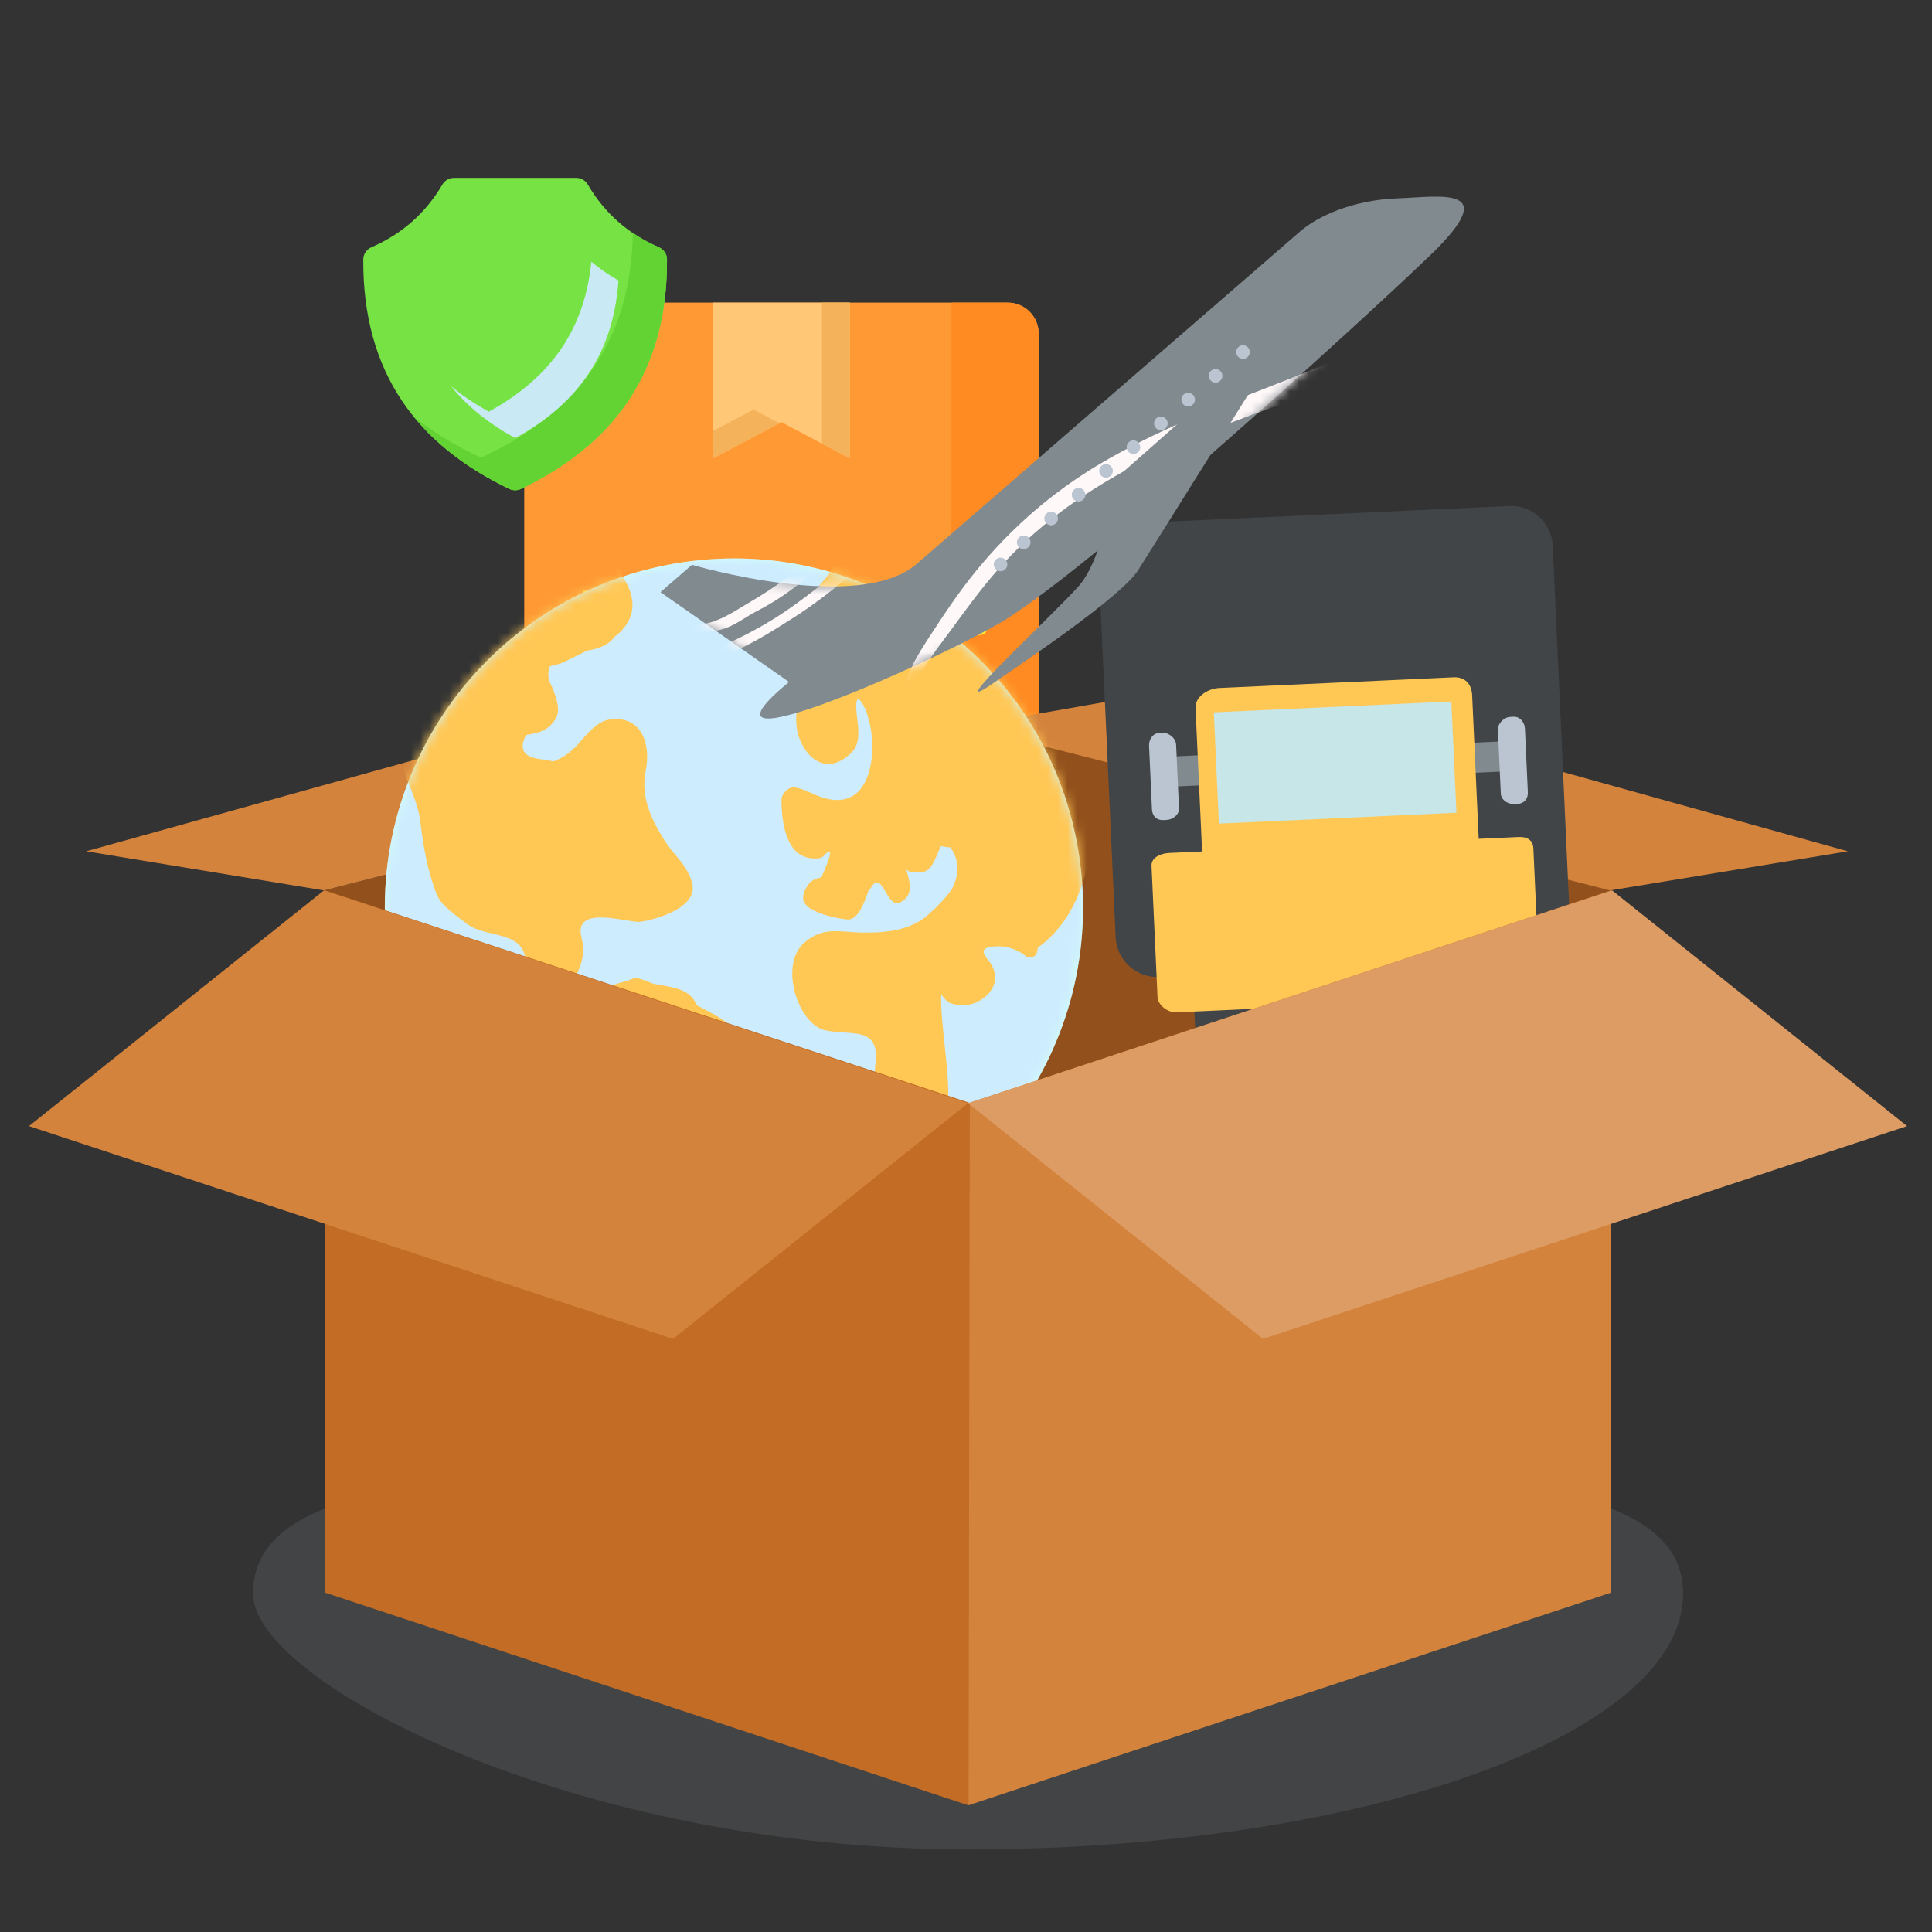 <svg width="200" height="200" viewBox="0 0 200 200" fill="none" xmlns="http://www.w3.org/2000/svg">
<rect x="0" y="0" width="200" height="200" fill="#333333" stroke="none"/>
<path d="M107.522 34.525V77.445C107.522 79.211 106.091 80.641 104.326 80.641H57.464C55.699 80.641 54.268 79.21 54.268 77.445V34.525C54.268 32.76 55.699 31.329 57.464 31.329H104.326C106.091 31.329 107.522 32.76 107.522 34.525Z" fill="#FF9933"/>
<path d="M107.522 34.525V77.445C107.522 79.203 106.084 80.641 104.326 80.641H57.464C55.706 80.641 54.268 79.203 54.268 77.445V71.617H80.794C90.571 71.617 98.497 63.691 98.497 53.914V31.329H104.326C106.084 31.329 107.522 32.767 107.522 34.525Z" fill="#FF8B22"/>
<path d="M73.814 31.329V47.451L80.892 43.703L87.97 47.451V31.329H73.814Z" fill="#FFC776"/>
<path d="M80.68 43.812L73.814 47.451V44.627L78.007 42.4L80.68 43.812Z" fill="#F4B25B"/>
<path d="M87.968 31.332V47.451L85.09 45.931V31.332H87.968Z" fill="#F4B25B"/>
<path d="M76.788 61.149H60.365V66.499H76.788V61.149Z" fill="#FFEB33"/>
<path d="M76.787 72.07H60.364C59.912 72.07 59.545 71.703 59.545 71.251C59.545 70.798 59.912 70.431 60.364 70.431H76.787C77.24 70.431 77.607 70.798 77.607 71.251C77.607 71.703 77.24 72.07 76.787 72.07Z" fill="#FFEB33"/>
<path d="M95.536 65.74C95.345 65.74 95.154 65.673 94.999 65.539C94.658 65.242 94.621 64.725 94.917 64.383L97.861 60.993C98.016 60.813 98.242 60.71 98.479 60.71C98.479 60.71 98.479 60.71 98.479 60.71C98.717 60.71 98.942 60.812 99.098 60.992L102.046 64.382C102.343 64.724 102.306 65.241 101.965 65.539C101.622 65.835 101.106 65.798 100.809 65.458L98.48 62.779L96.155 65.457C95.993 65.644 95.765 65.74 95.536 65.74Z" fill="#FFEB33"/>
<path d="M98.48 72.071C98.027 72.071 97.66 71.704 97.66 71.251V61.529C97.66 61.077 98.027 60.71 98.48 60.71C98.932 60.71 99.299 61.077 99.299 61.529V71.251C99.299 71.704 98.932 72.071 98.48 72.071Z" fill="#FFEB33"/>
<path d="M85.471 65.74C85.281 65.74 85.09 65.673 84.934 65.539C84.593 65.242 84.556 64.725 84.853 64.383L87.796 60.993C87.951 60.813 88.176 60.71 88.414 60.71H88.414C88.652 60.71 88.877 60.812 89.033 60.992L91.981 64.382C92.278 64.724 92.242 65.241 91.9 65.539C91.558 65.835 91.041 65.798 90.745 65.458L88.415 62.779L86.091 65.457C85.928 65.644 85.701 65.74 85.471 65.74Z" fill="#FFEB33"/>
<path d="M88.415 72.071C87.963 72.071 87.596 71.704 87.596 71.251V61.529C87.596 61.077 87.963 60.71 88.415 60.71C88.868 60.71 89.235 61.077 89.235 61.529V71.251C89.235 71.704 88.868 72.071 88.415 72.071Z" fill="#FFEB33"/>
<path d="M69.044 26.844C69.114 38.627 63.417 46.056 53.933 50.612C53.553 50.795 53.097 50.795 52.717 50.613C43.216 46.056 37.535 38.627 37.606 26.844C37.609 26.293 37.963 25.806 38.469 25.587C41.654 24.202 44.075 22.029 45.789 19.116C46.039 18.691 46.484 18.417 46.977 18.417H59.67C60.165 18.417 60.61 18.693 60.86 19.12C62.563 22.031 64.995 24.203 68.181 25.587C68.687 25.806 69.041 26.293 69.044 26.844Z" fill="#77E244"/>
<path d="M69.048 26.847C69.117 38.632 63.425 46.051 53.939 50.614C53.558 50.798 53.099 50.798 52.718 50.614C48.657 48.661 45.291 46.178 42.773 43.071C44.81 44.736 47.163 46.167 49.806 47.379C59.425 42.934 65.329 35.695 65.508 24.107C66.33 24.673 67.218 25.164 68.179 25.581C68.689 25.802 69.045 26.291 69.048 26.847Z" fill="#62D333"/>
<path d="M64.023 29.034C63.514 36.397 60.046 41.668 53.331 45.356C50.578 43.842 48.362 42.067 46.697 39.975C47.853 40.952 49.147 41.819 50.606 42.617C57.074 39.066 60.528 34.03 61.216 27.094C62.083 27.823 63.019 28.456 64.023 29.034Z" fill="#C9EAF5"/>
<path d="M52.025 36.769C51.808 36.769 51.599 36.683 51.445 36.529L49.23 34.314C48.91 33.994 48.91 33.476 49.23 33.156C49.55 32.836 50.069 32.836 50.389 33.156L52.025 34.791L56.267 30.548C56.587 30.228 57.106 30.228 57.426 30.548C57.746 30.868 57.746 31.387 57.426 31.707L52.604 36.529C52.45 36.683 52.242 36.769 52.025 36.769Z" fill="#77E244"/>
<path d="M33.529 92.176L100.205 75.196L166.881 92.176L100.47 116.635L33.529 92.176Z" fill="#92511C"/>
<path d="M72.707 70.367L8.916 88.126L33.53 92.176L100.206 75.196L72.707 70.367Z" fill="#D3833C"/>
<path d="M127.497 70.367L191.288 88.126L166.674 92.176L99.998 75.196L127.497 70.367Z" fill="#D3833C"/>
<path opacity="0.2" d="M174.236 164.985C174.236 179.599 141.094 191.446 100.212 191.446C59.331 191.446 26.189 174.089 26.189 164.985C26.189 150.372 59.331 152.613 100.212 152.613C141.094 152.613 174.236 150.372 174.236 164.985Z" fill="#818A8F"/>
<path d="M40.403 100.28C36.906 80.635 49.995 61.873 69.641 58.375C89.288 54.877 108.051 67.966 111.549 87.613C115.047 107.26 101.954 126.02 82.307 129.518C62.663 133.016 43.902 119.928 40.403 100.28Z" fill="#D3FEF7"/>
<mask id="mask0_928_44224" style="mask-type:luminance" maskUnits="userSpaceOnUse" x="39" y="57" width="74" height="74">
<path d="M40.4 100.28C36.902 80.635 49.991 61.873 69.637 58.375C89.284 54.877 108.047 67.966 111.545 87.613C115.044 107.26 101.951 126.02 82.303 129.518C62.659 133.016 43.898 119.927 40.4 100.28Z" fill="white"/>
</mask>
<g mask="url(#mask0_928_44224)">
<path d="M40.401 100.28C36.904 80.635 49.993 61.873 69.639 58.375C89.285 54.877 108.049 67.966 111.546 87.613C115.045 107.26 101.952 126.02 82.305 129.518C62.66 133.016 43.9 119.927 40.401 100.28Z" fill="#CDEDFF"/>
</g>
<mask id="mask1_928_44224" style="mask-type:luminance" maskUnits="userSpaceOnUse" x="39" y="57" width="74" height="74">
<path d="M40.4 100.28C36.902 80.635 49.991 61.873 69.637 58.375C89.284 54.877 108.047 67.966 111.545 87.613C115.044 107.26 101.951 126.02 82.303 129.518C62.659 133.016 43.898 119.927 40.4 100.28Z" fill="white"/>
</mask>
<g mask="url(#mask1_928_44224)">
<path d="M76.258 108.548C75.987 109.257 76.442 110.789 75.905 111.573C75.187 112.625 73.805 113.093 73.975 114.686C74.017 115.086 73.77 115.352 73.47 115.46C72.755 117.213 71.924 118.724 72.042 120.651C72.783 122.137 74.155 123.445 74.656 125.018C74.833 125.58 74.796 126.044 74.609 126.383C74.593 126.432 74.589 126.485 74.565 126.528C74.465 126.808 74.144 126.971 73.819 126.961C73.535 127.028 73.205 127.033 72.836 126.948C72.611 126.895 72.448 126.651 72.392 126.436C68.732 125.347 66.012 122.45 65.413 118.489C65.074 116.243 65.591 113.528 63.219 112.054C62.637 111.691 61.649 111.238 61.292 110.57C60.312 108.742 60.959 107.665 61.334 105.959C60.623 104.792 57.849 104.087 56.882 102.745C55.812 101.251 54.765 100.549 54.284 98.775C53.648 96.435 50.054 96.967 48.435 95.7C47.435 94.916 45.73 93.868 45.227 92.627C44.301 90.338 43.813 87.641 43.534 85.192C43.244 82.645 41.861 80.641 41.383 78.243C41.032 76.481 40.81 72.218 42.43 71.026C42.727 70.806 43.048 70.852 43.287 71.014C44.87 68.834 47.221 67.24 47.84 64.614C48.548 61.631 50.791 59.258 53.083 57.311C55.209 55.501 59.906 52.934 61.63 55.226C61.83 55.207 62.036 55.258 62.218 55.422C62.582 55.754 62.896 56.226 63.155 56.783C63.75 57.433 64.116 58.392 64.317 59.451C65.336 60.971 65.972 62.749 64.971 64.437C64.61 65.041 64.181 65.517 63.664 65.874C63.004 66.785 61.993 67.144 60.786 67.357C59.868 67.779 58.986 68.266 58.054 68.669C57.684 68.792 57.307 68.893 56.921 68.972C56.652 69.727 56.722 70.422 57.129 71.058C57.511 72.049 58.153 73.516 57.449 74.529C56.622 75.718 55.793 75.838 54.452 76.098C53.705 77.538 54.179 78.365 55.881 78.575C56.348 78.645 56.814 78.723 57.281 78.808C57.291 78.809 57.299 78.811 57.31 78.814C58.213 78.477 58.99 77.944 59.716 77.169C60.554 76.278 61.669 74.723 62.998 74.503C66.353 73.943 67.422 76.966 66.846 79.766C66.298 82.434 67.373 84.786 68.816 87.034C69.867 88.665 71.164 89.557 71.654 91.443C72.305 93.962 67.824 95.237 66.238 95.427C65.078 95.567 59.289 93.56 60.196 97.057C60.589 98.569 60.277 99.654 59.645 100.994C59.634 101.224 59.6 101.455 59.548 101.719C59.325 102.883 61.775 102.474 62.459 102.282C63.379 102.022 64.13 101.696 64.925 101.558C65.365 101.327 65.791 101.191 66.147 101.296C66.672 101.452 67.152 101.644 67.635 101.836C69.653 102.225 71.385 102.28 72.128 104.054C72.634 104.331 73.146 104.612 73.684 104.889C74.944 105.535 76.908 106.846 76.258 108.548Z" fill="#FFC855"/>
<path d="M107.438 98.099C107.427 98.273 107.396 98.444 107.317 98.659C107.164 99.078 106.589 99.298 106.222 99.002C105.159 98.156 103.861 97.804 102.529 98.028C101.05 98.275 102.317 99.262 102.672 99.935C103.235 101.012 103.108 102.072 102.222 102.962C101.241 103.951 99.959 104.268 98.615 103.925C98.091 103.792 97.732 103.402 97.439 102.919C97.262 105.513 98.497 112.034 98.078 114.489C97.752 116.38 97.414 118.027 95.674 118.982C94.235 119.772 91.396 114.167 90.864 113.205C90.32 112.212 90.584 110.738 90.66 109.691C90.91 106.267 88.036 107.203 85.443 106.661C82.623 106.069 80.587 99.884 83.271 97.576C85.266 95.862 86.901 96.508 89.338 96.542C91.714 96.575 94.365 96.31 96.182 94.604C97.052 93.849 97.832 93.01 98.521 92.086C99.371 90.443 99.306 88.98 98.35 87.693C98.323 87.698 98.301 87.71 98.273 87.71C97.974 87.721 97.701 87.633 97.416 87.585C96.969 88.359 96.51 90.35 95.406 90.247C95.015 90.211 94.483 90.353 94.119 90.219C94.078 90.203 93.963 90.125 93.829 90.025C94.154 91.295 94.676 92.589 93.229 93.398C91.76 94.222 91.339 89.83 90.156 91.915C90.091 92.029 90.008 92.106 89.92 92.16C89.561 93.177 88.88 95.292 87.721 95.185C86.57 95.079 84.73 94.643 83.768 93.972C82.709 93.235 83.192 92.271 83.712 91.508C83.975 91.121 84.591 90.9 85.022 90.834C86.169 88.287 86.226 87.568 85.193 88.675C85.093 88.76 84.978 88.814 84.849 88.837C81.482 89.272 80.915 85.475 80.897 82.804C80.893 82.169 81.622 81.406 82.284 81.513C83.329 81.685 84.072 82.204 85.068 82.534C90.544 84.337 90.878 77.1 89.814 74.146C89.78 74.053 89.772 73.963 89.773 73.877C89.215 72.462 88.364 71.212 88.722 74.255C88.851 75.366 89.098 76.904 88.234 77.816C86.126 80.04 83.858 79.162 82.789 76.526C82.07 74.761 82.583 72.806 82.858 71.033C83.202 68.809 81.964 66.871 82.042 64.635C82.086 63.293 83.574 61.892 84.448 61.009C86.449 58.981 87.816 56.254 88.613 53.526C88.761 53.014 89.262 52.967 89.622 53.178C89.869 53.157 90.058 53.246 90.187 53.397C92.585 54.251 95.114 55.108 97.212 56.55C99.102 57.85 101.947 57.795 103.507 59.534C105.167 61.383 107.02 63.113 108.527 65.088C110.102 67.156 110.76 69.851 111.542 72.281C113.944 79.788 114.767 92.849 107.438 98.099Z" fill="#FFC855"/>
</g>
<path d="M162.491 94.877C162.599 97.256 160.759 99.273 158.381 99.381L119.996 101.135C117.618 101.244 115.601 99.404 115.492 97.025L113.739 58.641C113.63 56.262 115.47 54.246 117.849 54.137L156.233 52.383C158.612 52.274 160.628 54.114 160.737 56.493L162.491 94.877Z" fill="#414548"/>
<path d="M130.206 111.897L123.982 112.182L123.342 98.175L129.567 97.891L130.206 111.897Z" fill="#414548"/>
<path d="M124.613 78.162L119.633 78.39L119.775 81.502L124.755 81.275L124.613 78.162Z" fill="#818A8F"/>
<path d="M122.052 83.668C122.083 84.344 121.418 84.852 120.746 84.882L120.424 84.897C119.752 84.928 119.282 84.472 119.251 83.796L118.951 77.223C118.919 76.546 119.339 75.902 120.012 75.871L120.333 75.856C121.005 75.826 121.72 76.418 121.751 77.095L122.052 83.668Z" fill="#BAC5D1"/>
<path d="M156.994 76.679L152.013 76.906L152.156 80.019L157.136 79.791L156.994 76.679Z" fill="#818A8F"/>
<path d="M157.863 75.445C157.831 74.769 157.351 74.165 156.679 74.196L156.358 74.211C155.685 74.242 155.03 74.897 155.061 75.573L155.362 82.147C155.393 82.823 156.098 83.268 156.771 83.237L157.091 83.222C157.764 83.192 158.194 82.695 158.163 82.019L157.863 75.445Z" fill="#BAC5D1"/>
<path d="M154.485 110.788L148.571 111.058L147.931 97.052L153.845 96.782L154.485 110.788Z" fill="#414548"/>
<path d="M157.22 86.647L153.075 86.836L152.397 71.986C152.342 70.796 151.657 70.058 150.468 70.113L126.239 71.22C125.05 71.274 123.707 72.104 123.762 73.294L124.441 88.144L121.023 88.3C120.164 88.34 119.167 88.767 119.206 89.625L119.827 103.209C119.866 104.067 120.919 104.836 121.777 104.797L132.544 104.305L139.131 104.004L140.621 103.936L149.899 103.512L157.974 103.143C158.832 103.104 159.394 102.261 159.355 101.404L158.734 87.819C158.695 86.961 158.078 86.608 157.22 86.647Z" fill="#FFC855"/>
<path d="M150.771 84.135L126.182 85.258L125.656 73.742L150.244 72.618L150.771 84.135Z" fill="#C6E6E8"/>
<path d="M94.894 58.378C94.894 58.378 132.725 25.573 134.585 23.961C136.443 22.35 140.086 20.699 144.708 20.532C149.221 20.369 155.646 19.14 147.979 26.502C140.313 33.863 111.842 59.799 103.206 64.668C94.57 69.539 70.293 79.99 81.675 70.597L68.371 61.296L71.634 58.467C71.633 58.467 88.912 63.565 94.894 58.378Z" fill="#818A8F"/>
<mask id="mask2_928_44224" style="mask-type:luminance" maskUnits="userSpaceOnUse" x="68" y="20" width="84" height="55">
<path d="M94.902 58.378C94.902 58.378 132.733 25.572 134.592 23.961C136.45 22.35 140.094 20.699 144.716 20.532C149.229 20.369 155.654 19.139 147.987 26.502C140.32 33.863 111.85 59.799 103.214 64.668C94.578 69.538 70.301 79.99 81.683 70.597L68.379 61.296L71.641 58.467C71.641 58.467 88.92 63.565 94.902 58.378Z" fill="white"/>
</mask>
<g mask="url(#mask2_928_44224)">
<path d="M84.706 57.442C82.439 59.11 80.22 60.823 77.783 62.24C76.522 62.973 75.375 63.784 73.989 64.291C73.059 64.631 72.24 64.618 71.342 65.053C70.969 65.234 71.258 65.777 71.625 65.686C72.794 65.398 73.862 65.452 75.018 65.061C76.232 64.65 77.262 63.811 78.393 63.236C80.944 61.94 83.236 60.145 85.356 58.24C85.791 57.85 85.176 57.097 84.706 57.442Z" fill="#FFF8F9"/>
</g>
<mask id="mask3_928_44224" style="mask-type:luminance" maskUnits="userSpaceOnUse" x="68" y="20" width="84" height="55">
<path d="M94.902 58.378C94.902 58.378 132.733 25.572 134.592 23.961C136.45 22.35 140.094 20.699 144.716 20.532C149.229 20.369 155.654 19.139 147.987 26.502C140.32 33.863 111.85 59.799 103.214 64.668C94.578 69.538 70.301 79.99 81.683 70.597L68.379 61.296L71.641 58.467C71.641 58.467 88.92 63.565 94.902 58.378Z" fill="white"/>
</mask>
<g mask="url(#mask3_928_44224)">
<path d="M91.517 54.804C88.53 57.612 85.486 60.315 82.144 62.699C78.704 65.154 75.26 66.771 71.339 68.27C71.083 68.367 71.196 68.749 71.464 68.678C73.085 68.243 74.608 68.072 76.167 67.359C78.226 66.417 80.088 65.247 81.994 64.037C85.756 61.651 89.159 58.673 92.287 55.516C92.767 55.032 92.005 54.346 91.517 54.804Z" fill="#FFF8F9"/>
</g>
<mask id="mask4_928_44224" style="mask-type:luminance" maskUnits="userSpaceOnUse" x="68" y="20" width="84" height="55">
<path d="M94.902 58.378C94.902 58.378 132.733 25.572 134.592 23.961C136.45 22.35 140.094 20.699 144.716 20.532C149.229 20.369 155.654 19.139 147.987 26.502C140.32 33.863 111.85 59.799 103.214 64.668C94.578 69.538 70.301 79.99 81.683 70.597L68.379 61.296L71.641 58.467C71.641 58.467 88.92 63.565 94.902 58.378Z" fill="white"/>
</mask>
<g mask="url(#mask4_928_44224)">
<path d="M150.099 33.06C143.747 34.78 137.589 37.652 131.454 40.021C125.441 42.343 119.466 44.714 113.902 48.002C108.93 50.94 104.675 54.655 101.023 59.123C99.288 61.245 97.759 63.541 96.268 65.836C95.058 67.7 93.459 70.167 93.439 72.471C93.436 72.959 94.212 73.038 94.292 72.552C94.712 69.993 96.909 67.302 98.388 65.291C99.96 63.153 101.495 61.025 103.248 59.026C107.152 54.572 111.897 51.176 117.087 48.38C127.809 42.603 139.977 40.122 150.823 34.683C151.762 34.213 151.047 32.804 150.099 33.06Z" fill="#FFF8F9"/>
</g>
<path d="M133.994 33.211C133.994 33.211 119.653 56.134 117.836 58.997C116.02 61.862 105.571 68.804 102.882 70.677C96.85 74.877 109.196 63.496 111.715 60.616C114.235 57.737 115.529 49.509 115.529 49.509" fill="#818A8F"/>
<path d="M128.142 36.909C128.397 37.204 128.842 37.235 129.135 36.981C129.43 36.726 129.461 36.282 129.206 35.987C128.951 35.693 128.507 35.662 128.214 35.916C127.92 36.171 127.888 36.616 128.142 36.909Z" fill="#BAC5D1"/>
<path d="M125.304 39.371C125.56 39.665 126.005 39.696 126.298 39.441C126.593 39.186 126.624 38.741 126.369 38.447C126.114 38.154 125.669 38.122 125.375 38.377C125.082 38.632 125.051 39.077 125.304 39.371Z" fill="#BAC5D1"/>
<path d="M122.468 41.831C122.722 42.125 123.166 42.156 123.46 41.901C123.754 41.647 123.785 41.202 123.531 40.908C123.276 40.614 122.832 40.583 122.538 40.837C122.244 41.092 122.212 41.537 122.468 41.831Z" fill="#BAC5D1"/>
<path d="M119.639 44.293C119.894 44.586 120.339 44.617 120.633 44.363C120.926 44.108 120.958 43.663 120.703 43.37C120.448 43.076 120.004 43.044 119.71 43.299C119.416 43.553 119.384 43.999 119.639 44.293Z" fill="#BAC5D1"/>
<path d="M116.801 46.753C117.056 47.046 117.502 47.079 117.796 46.823C118.088 46.569 118.121 46.124 117.865 45.83C117.611 45.536 117.166 45.505 116.873 45.759C116.578 46.014 116.546 46.459 116.801 46.753Z" fill="#BAC5D1"/>
<path d="M113.963 49.213C114.218 49.507 114.663 49.539 114.956 49.284C115.25 49.029 115.282 48.585 115.027 48.291C114.772 47.997 114.327 47.965 114.033 48.22C113.74 48.474 113.709 48.92 113.963 49.213Z" fill="#BAC5D1"/>
<path d="M111.119 51.674C111.374 51.969 111.819 51.999 112.113 51.745C112.407 51.491 112.438 51.045 112.183 50.751C111.928 50.457 111.484 50.426 111.19 50.681C110.897 50.936 110.864 51.381 111.119 51.674Z" fill="#BAC5D1"/>
<path d="M108.282 54.135C108.536 54.429 108.981 54.461 109.276 54.206C109.569 53.952 109.6 53.507 109.345 53.213C109.09 52.919 108.646 52.888 108.353 53.142C108.058 53.396 108.027 53.841 108.282 54.135Z" fill="#BAC5D1"/>
<path d="M105.444 56.596C105.699 56.89 106.144 56.922 106.437 56.667C106.731 56.413 106.763 55.968 106.508 55.674C106.252 55.38 105.807 55.349 105.514 55.603C105.22 55.857 105.189 56.302 105.444 56.596Z" fill="#BAC5D1"/>
<path d="M103.043 58.891C103.298 59.185 103.743 59.216 104.036 58.961C104.33 58.706 104.363 58.262 104.107 57.968C103.852 57.674 103.407 57.643 103.114 57.897C102.82 58.151 102.789 58.597 103.043 58.891Z" fill="#BAC5D1"/>
<path d="M100.213 186.894L166.78 164.867V92.176L100.213 114.203V186.894Z" fill="#D3833C"/>
<path d="M100.266 186.894L33.644 164.867V92.176L100.393 114.171L100.266 186.894Z" fill="#C26C25"/>
<path d="M69.676 138.6L3 116.573L33.534 92.176L100.21 114.203L69.676 138.6Z" fill="#D3833C"/>
<path d="M130.747 138.6L197.423 116.573L166.889 92.176L100.213 114.203L130.747 138.6Z" fill="#DC9C63"/>
</svg>
